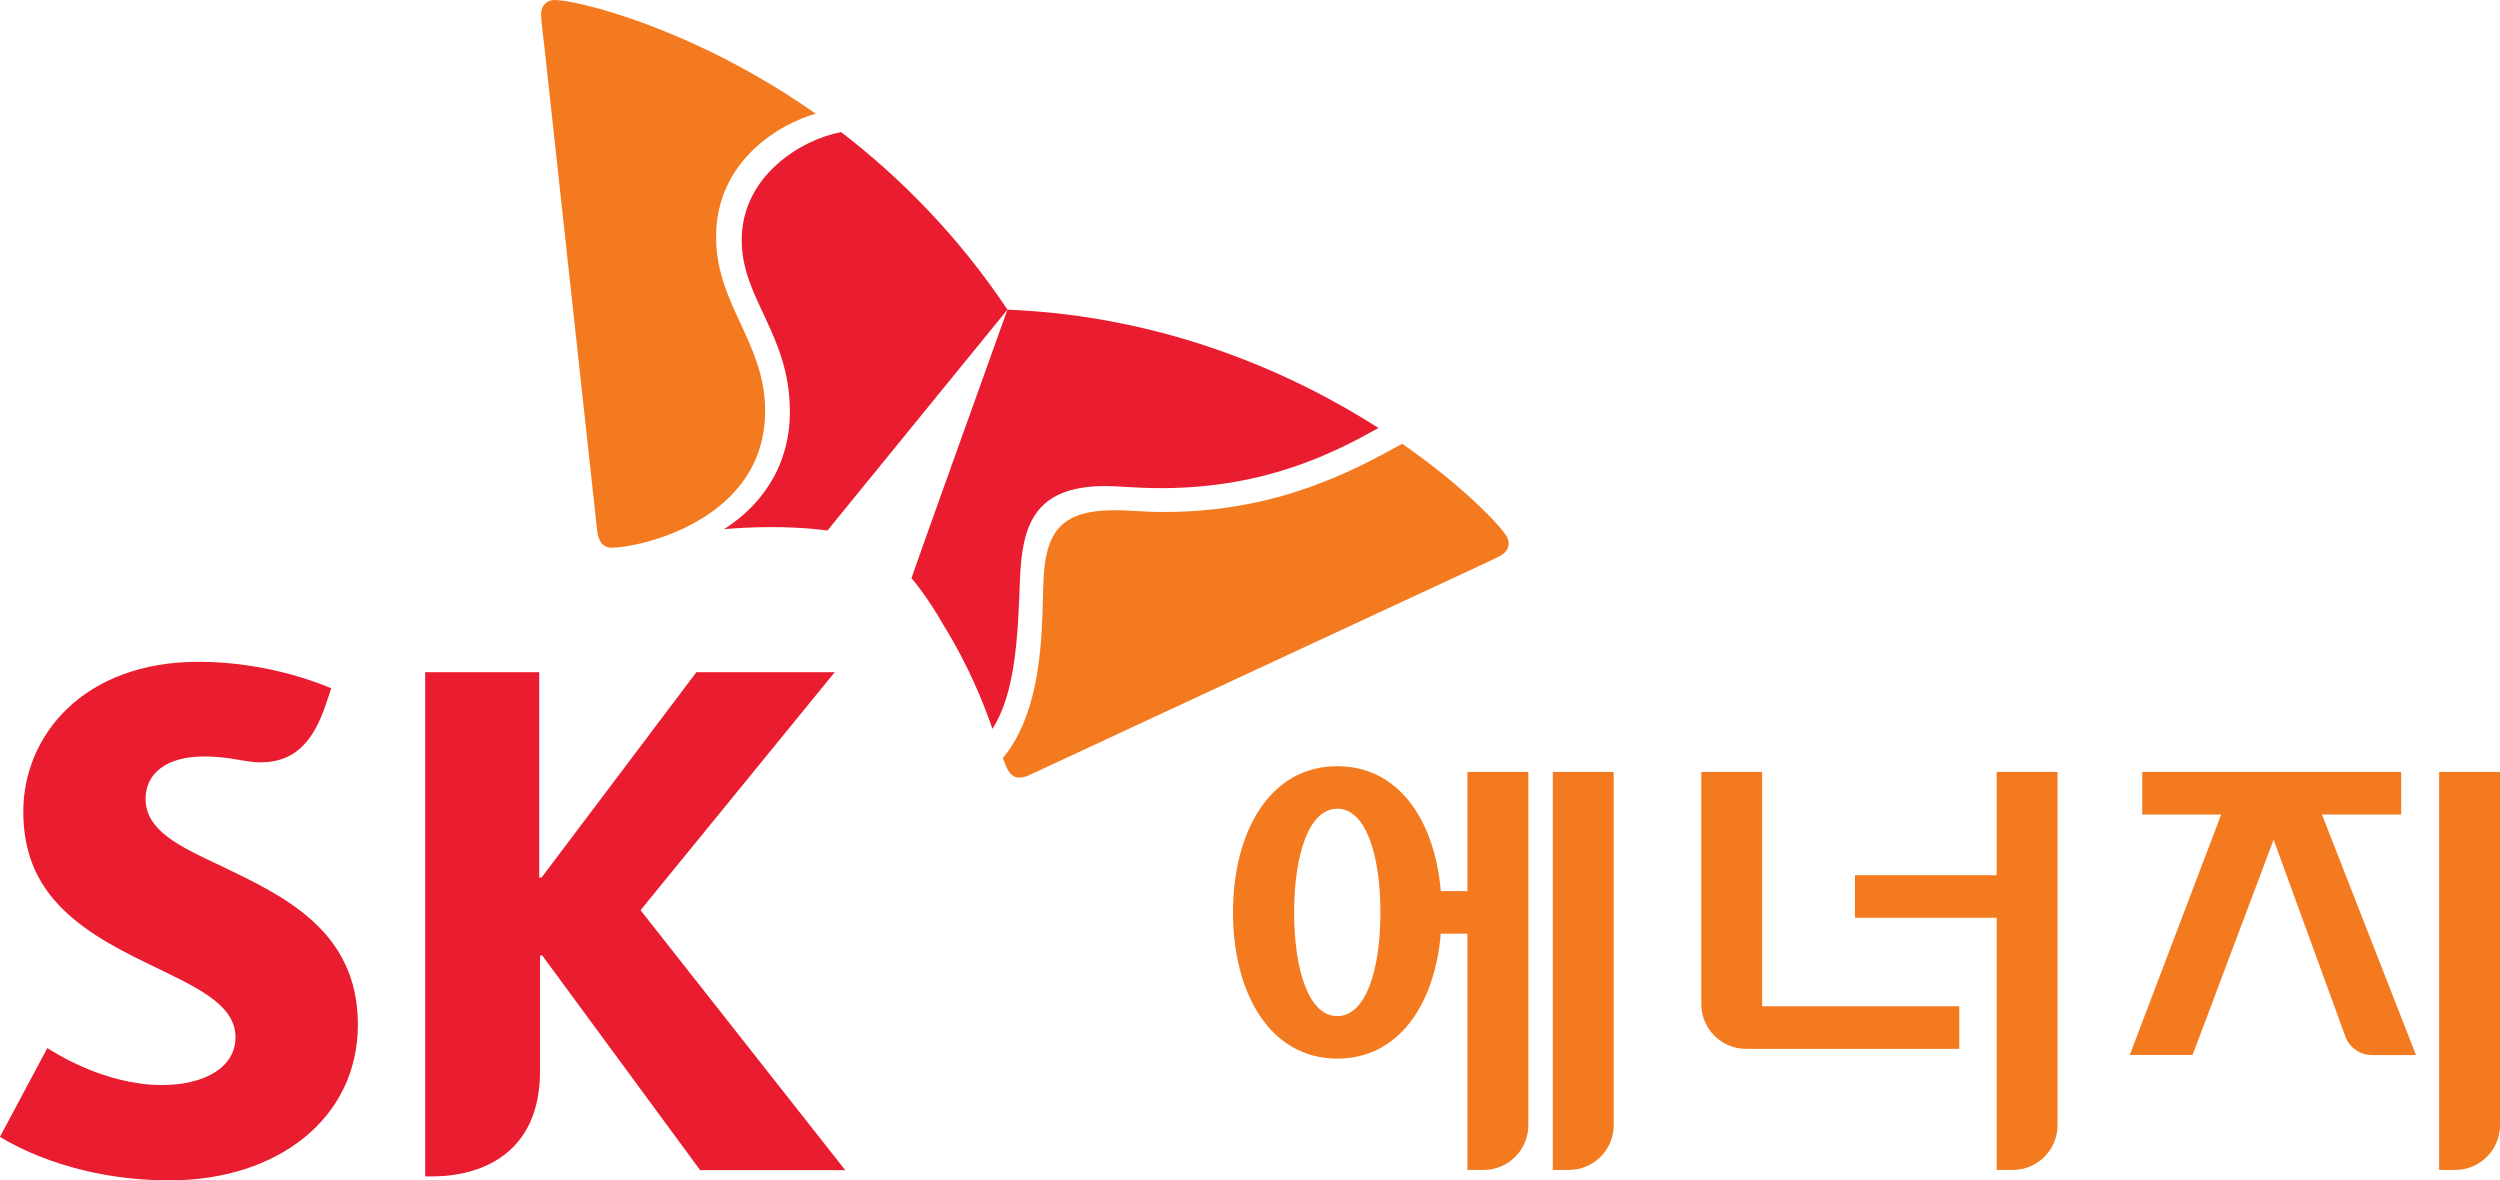 <?xml version="1.0" encoding="UTF-8"?>
<svg id="Layer_2" xmlns="http://www.w3.org/2000/svg" viewBox="0 0 770.16 363.64">
  <defs>
    <style>
      .cls-1 {
        fill: #e91d2f;
      }

      .cls-2 {
        fill: #f47a20;
      }
    </style>
  </defs>
  <g id="Layer_1-2" data-name="Layer_1">
    <g>
      <path class="cls-1" d="M68.39,266.9c-12.93-6.06-23.54-10.94-23.54-20.81,0-7.55,6.04-13.04,17.96-13.04,4.4,0,7.99.51,11.69,1.19,1.94.33,4.03.62,5.73.62,10.43,0,16.3-6.22,20.21-18.02l1.61-4.81c-1.66-.67-18.69-8.16-40.89-8.16-35.34,0-53.99,22.64-53.98,46.16,0,11.87,3.71,20.45,9.52,27.22,7.5,8.71,18.17,14.41,28.16,19.27,14.55,7.14,27.69,12.43,27.69,23.01,0,9.39-9.7,14.73-22.68,14.73-17.78,0-33.32-10.16-35.29-11.39l-14.6,27.37c2.59,1.47,21.38,13.39,52.34,13.39,32.96-.02,57.93-18.91,57.93-48.01s-23.13-39.66-41.88-48.74h0Z"/>
      <path class="cls-1" d="M197.33,280.4l59.82-73.32h-42.62l-47.7,63.27h-.72v-63.27h-35.12v155.33h2.1c15.19,0,33.27-7.03,33.27-32.4v-35.66h.69l48.63,66.12h44.7l-63.05-80.07h0Z"/>
      <g>
        <path class="cls-1" d="M259.12,40.69c-12.35,2.32-30.69,13.54-30.63,33.39.06,18.04,14.79,28.96,14.84,52.58.07,17.76-9.72,29.73-20.31,36.36,4.27-.37,8.97-.62,14.12-.64,10.82-.02,17.34,1.01,17.75,1.07l55.47-68.07c-15.4-23.06-33.39-40.97-51.24-54.69h0Z"/>
        <path class="cls-1" d="M305.75,224.51c6.99-10.86,7.86-28.2,8.45-45.84.66-16.46,4.09-28.84,26.11-28.93,4.88,0,9.53.66,17.94.64,32.26-.14,53.33-11.25,66.42-18.54-26.77-17.06-65.84-34.48-114.32-36.45-3.16,8.92-27.73,77.21-29.57,82.73.27.31,4.58,5.15,9.95,14.56,7.93,12.9,12.19,23.85,15.01,31.84h0Z"/>
        <path class="cls-2" d="M188.58,168.73c-2.81.02-4.22-1.86-4.6-5.09-.35-3.22-14.22-130.14-16.29-149.35-.29-2.8-.99-7.94-1.01-9.79C166.67,1.54,168.6,0,170.87,0c6.58-.02,42.41,8.37,80.43,35.02-10.96,3.08-30.77,14.48-30.7,38.07.09,20.87,15.03,32.37,15.11,53.31.13,34.07-39.04,42.3-47.14,42.33h0Z"/>
        <path class="cls-2" d="M308.92,233.57c.6,1.58,1.16,2.9,1.72,3.85.88,1.48,2.03,2.15,3.41,2.14.89,0,1.97-.29,3.17-.84,2.92-1.34,118.77-55.27,136.23-63.33,2.53-1.21,7.33-3.36,8.93-4.28,1.63-.94,2.38-2.3,2.38-3.69,0-.79-.23-1.57-.66-2.28-2.18-3.52-13.4-15.41-32.13-28.43-14.89,8.19-38.12,20.87-72.67,21.01-8.47.01-10.39-.57-16.16-.53-16.88.04-21.1,7.26-21.71,22.06-.11,2.79-.15,6.55-.31,10.67-.54,13.22-2.1,31.46-12.21,43.66h0Z"/>
      </g>
    </g>
    <g>
      <g>
        <path class="cls-2" d="M739.72,250.92v-13.11h-79.77v13.11h24.32l-28.17,74.09h19.35l24.97-66.33,22.22,60.94c1.41,3.45,4.74,5.33,7.67,5.4h13.97s-28.97-74.1-28.97-74.1h24.4Z"/>
        <path class="cls-2" d="M751.41,237.8v122.61h4.97c7.6,0,13.78-6.15,13.78-13.76v-108.85h-18.75Z"/>
      </g>
      <g>
        <path class="cls-2" d="M615.1,237.8v31.81h-43.65v13.11h43.65v77.69h4.98c7.59,0,13.77-6.17,13.77-13.77v-108.84h-18.75Z"/>
        <path class="cls-2" d="M542.85,237.8h-18.74v71.53c0,7.61,6.18,13.78,13.77,13.78h65.7v-13.11h-60.73v-72.2Z"/>
      </g>
      <g>
        <path class="cls-2" d="M478.36,237.8v122.61h4.98c7.59,0,13.78-6.17,13.78-13.77v-108.84h-18.75Z"/>
        <path class="cls-2" d="M452.06,274.52h-8.21c-1.84-21.77-12.94-38.48-31.87-38.48-20.79,0-32.14,20.16-32.14,45.03s11.35,45.05,32.14,45.05c18.93,0,30.03-16.71,31.87-38.48h8.21v72.78h4.98c7.59,0,13.78-6.17,13.78-13.77v-108.84h-18.76v36.72ZM411.97,313.03c-8.82,0-13.29-14.31-13.29-31.94s4.47-31.95,13.29-31.95,13.29,14.3,13.29,31.95-4.48,31.94-13.29,31.94Z"/>
      </g>
    </g>
  </g>
</svg>